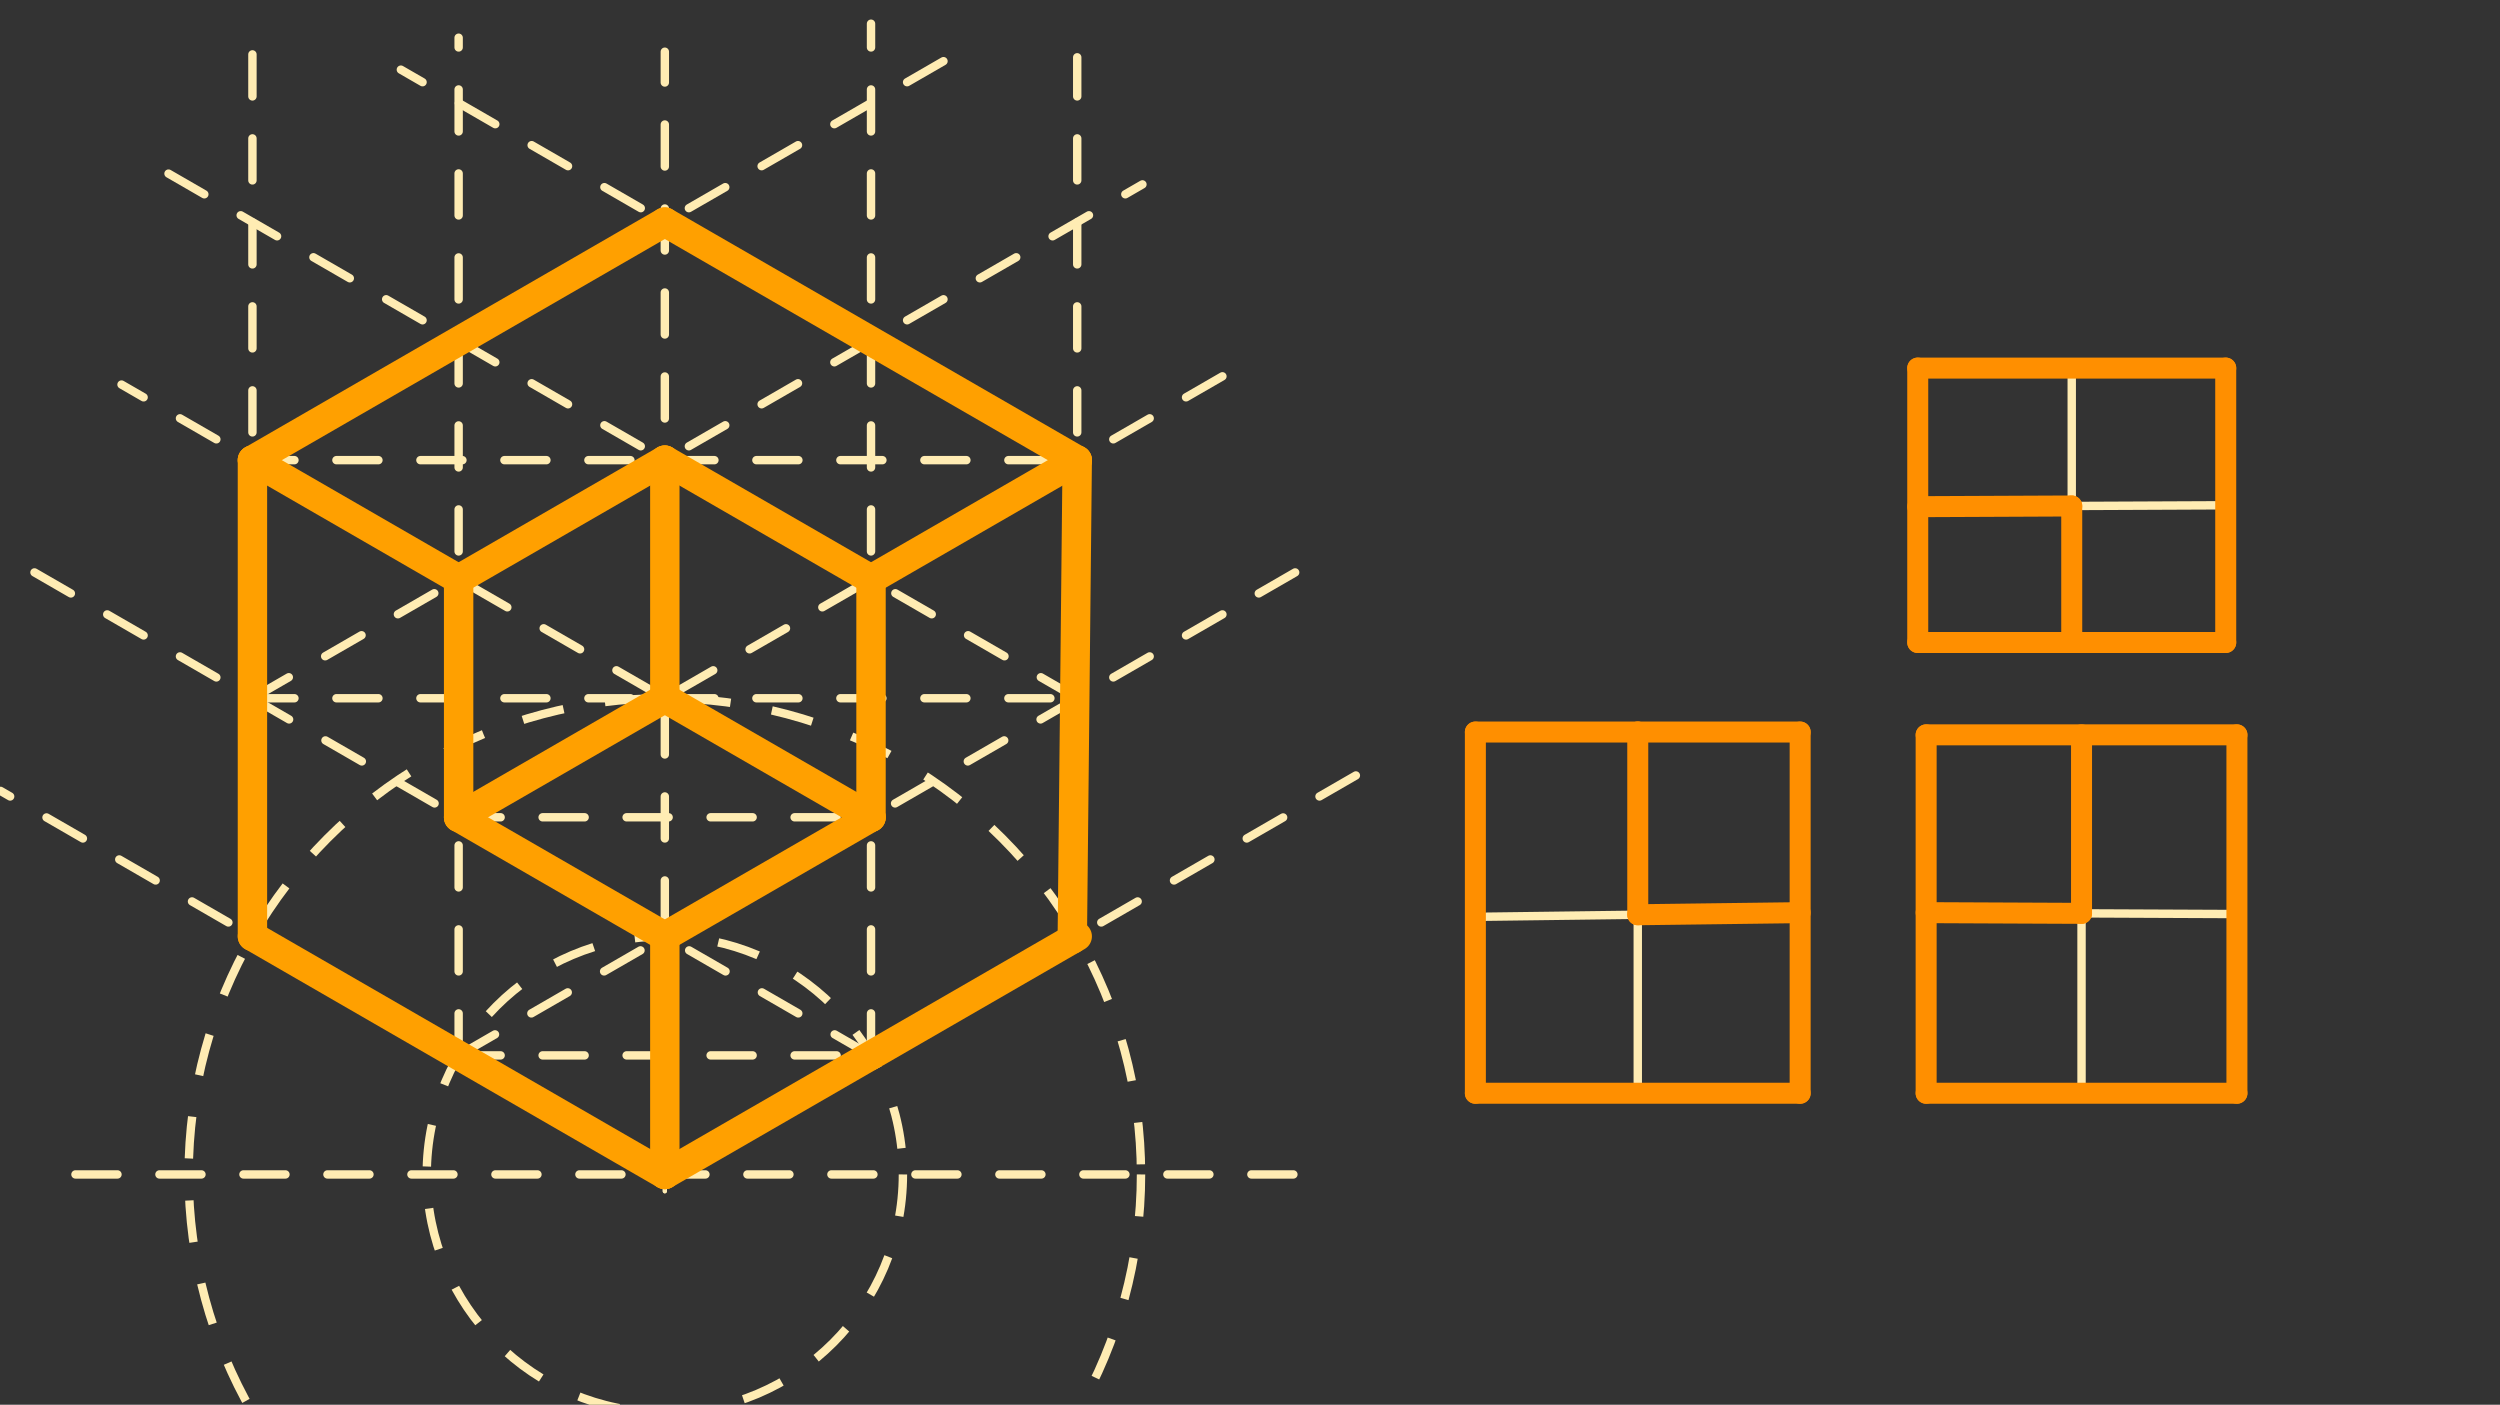 <svg xmlns="http://www.w3.org/2000/svg" class="svg--1it" height="100%" preserveAspectRatio="xMidYMid meet" viewBox="0 0 595.276 334.488" width="100%"><rect x="0" y="0" width="595.276" height="334.488" fill="#333333" stroke="none"/><defs><marker id="marker-arrow" markerHeight="16" markerUnits="userSpaceOnUse" markerWidth="24" orient="auto-start-reverse" refX="24" refY="4" viewBox="0 0 24 8"><path d="M 0 0 L 24 4 L 0 8 z" stroke="inherit"></path></marker></defs><g class="aux-layer--1FB"></g><g class="main-layer--3Vd"><g class="element--2qn"><line stroke="#FFECB3" stroke-dasharray="10" stroke-linecap="round" stroke-width="2" x1="307.969" x2="8.635" y1="279.646" y2="279.646"></line></g><g class="element--2qn"><g class="center--1s5"><line x1="154.302" y1="279.646" x2="162.302" y2="279.646" stroke="#FFECB3" stroke-width="1" stroke-linecap="round"></line><line x1="158.302" y1="275.646" x2="158.302" y2="283.646" stroke="#FFECB3" stroke-width="1" stroke-linecap="round"></line><circle class="hit--230" cx="158.302" cy="279.646" r="4" stroke="none" fill="transparent"></circle></g><circle cx="158.302" cy="279.646" fill="none" r="56.693" stroke="#FFECB3" stroke-dasharray="10" stroke-width="2"></circle></g><g class="element--2qn"><g class="center--1s5"><line x1="154.302" y1="279.646" x2="162.302" y2="279.646" stroke="#FFECB3" stroke-width="1" stroke-linecap="round"></line><line x1="158.302" y1="275.646" x2="158.302" y2="283.646" stroke="#FFECB3" stroke-width="1" stroke-linecap="round"></line><circle class="hit--230" cx="158.302" cy="279.646" r="4" stroke="none" fill="transparent"></circle></g><circle cx="158.302" cy="279.646" fill="none" r="113.386" stroke="#FFECB3" stroke-dasharray="10" stroke-width="2"></circle></g><g class="element--2qn"><line stroke="#FFECB3" stroke-dasharray="10" stroke-linecap="round" stroke-width="2" x1="158.302" x2="326.297" y1="279.646" y2="182.654"></line></g><g class="element--2qn"><line stroke="#FFECB3" stroke-dasharray="10" stroke-linecap="round" stroke-width="2" x1="158.302" x2="0.117" y1="279.646" y2="188.318"></line></g><g class="element--2qn"><line stroke="#FFECB3" stroke-dasharray="10" stroke-linecap="round" stroke-width="2" x1="158.302" x2="158.302" y1="279.646" y2="12.312"></line></g><g class="element--2qn"><line stroke="#FFECB3" stroke-dasharray="10" stroke-linecap="round" stroke-width="2" x1="109.205" x2="109.205" y1="251.299" y2="8.979"></line></g><g class="element--2qn"><line stroke="#FFECB3" stroke-dasharray="10" stroke-linecap="round" stroke-width="2" x1="60.107" x2="60.107" y1="222.953" y2="10.312"></line></g><g class="element--2qn"><line stroke="#FFECB3" stroke-dasharray="10" stroke-linecap="round" stroke-width="2" x1="207.4" x2="207.4" y1="251.299" y2="5.646"></line></g><g class="element--2qn"><line stroke="#FFECB3" stroke-dasharray="10" stroke-linecap="round" stroke-width="2" x1="256.497" x2="256.497" y1="222.953" y2="13.646"></line></g><g class="element--2qn"><line stroke="#FFECB3" stroke-dasharray="10" stroke-linecap="round" stroke-width="2" x1="109.205" x2="207.4" y1="251.299" y2="251.299"></line></g><g class="element--2qn"><line stroke="#FFECB3" stroke-dasharray="10" stroke-linecap="round" stroke-width="2" x1="207.4" x2="3.283" y1="251.299" y2="133.453"></line></g><g class="element--2qn"><line stroke="#FFECB3" stroke-dasharray="10" stroke-linecap="round" stroke-width="2" x1="109.205" x2="312.976" y1="251.299" y2="133.652"></line></g><g class="element--2qn"><line stroke="#FFECB3" stroke-dasharray="10" stroke-linecap="round" stroke-width="2" x1="109.205" x2="207.4" y1="194.606" y2="194.606"></line></g><g class="element--2qn"><line stroke="#FFECB3" stroke-dasharray="10" stroke-linecap="round" stroke-width="2" x1="207.4" x2="28.934" y1="194.606" y2="91.569"></line></g><g class="element--2qn"><line stroke="#FFECB3" stroke-dasharray="10" stroke-linecap="round" stroke-width="2" x1="109.205" x2="296.959" y1="194.606" y2="86.206"></line></g><g class="element--2qn"><line stroke="#FFECB3" stroke-dasharray="10" stroke-linecap="round" stroke-width="2" x1="60.107" x2="256.497" y1="166.26" y2="166.26"></line></g><g class="element--2qn"><line stroke="#FFECB3" stroke-dasharray="10" stroke-linecap="round" stroke-width="2" x1="256.497" x2="40.126" y1="166.26" y2="41.338"></line></g><g class="element--2qn"><line stroke="#FFECB3" stroke-dasharray="10" stroke-linecap="round" stroke-width="2" x1="60.107" x2="272.025" y1="166.26" y2="43.909"></line></g><g class="element--2qn"><line stroke="#FFECB3" stroke-dasharray="10" stroke-linecap="round" stroke-width="2" x1="60.107" x2="256.497" y1="109.567" y2="109.567"></line></g><g class="element--2qn"><line stroke="#FFECB3" stroke-dasharray="10" stroke-linecap="round" stroke-width="2" x1="256.497" x2="95.452" y1="109.567" y2="16.588"></line></g><g class="element--2qn"><line stroke="#FFECB3" stroke-dasharray="10" stroke-linecap="round" stroke-width="2" x1="60.107" x2="225.327" y1="109.567" y2="14.177"></line></g><g class="element--2qn"><line stroke="#FFA000" stroke-dasharray="none" stroke-linecap="round" stroke-width="7" x1="60.107" x2="158.302" y1="109.567" y2="52.874"></line></g><g class="element--2qn"><line stroke="#FFA000" stroke-dasharray="none" stroke-linecap="round" stroke-width="7" x1="158.302" x2="256.497" y1="52.874" y2="109.567"></line></g><g class="element--2qn"><line stroke="#FFA000" stroke-dasharray="none" stroke-linecap="round" stroke-width="7" x1="256.497" x2="207.4" y1="109.567" y2="137.914"></line></g><g class="element--2qn"><line stroke="#FFA000" stroke-dasharray="none" stroke-linecap="round" stroke-width="7" x1="207.4" x2="158.302" y1="137.914" y2="109.567"></line></g><g class="element--2qn"><line stroke="#FFA000" stroke-dasharray="none" stroke-linecap="round" stroke-width="7" x1="158.302" x2="158.302" y1="109.567" y2="166.26"></line></g><g class="element--2qn"><line stroke="#FFA000" stroke-dasharray="none" stroke-linecap="round" stroke-width="7" x1="158.302" x2="207.4" y1="166.26" y2="194.606"></line></g><g class="element--2qn"><line stroke="#FFA000" stroke-dasharray="none" stroke-linecap="round" stroke-width="7" x1="207.4" x2="207.4" y1="194.606" y2="137.914"></line></g><g class="element--2qn"><line stroke="#FFA000" stroke-dasharray="none" stroke-linecap="round" stroke-width="7" x1="158.302" x2="109.205" y1="109.567" y2="137.914"></line></g><g class="element--2qn"><line stroke="#FFA000" stroke-dasharray="none" stroke-linecap="round" stroke-width="7" x1="109.205" x2="109.205" y1="137.914" y2="194.606"></line></g><g class="element--2qn"><line stroke="#FFA000" stroke-dasharray="none" stroke-linecap="round" stroke-width="7" x1="109.205" x2="158.302" y1="194.606" y2="222.953"></line></g><g class="element--2qn"><line stroke="#FFA000" stroke-dasharray="none" stroke-linecap="round" stroke-width="7" x1="158.302" x2="158.302" y1="222.953" y2="279.646"></line></g><g class="element--2qn"><line stroke="#FFA000" stroke-dasharray="none" stroke-linecap="round" stroke-width="7" x1="158.302" x2="256.497" y1="279.646" y2="222.953"></line></g><g class="element--2qn"><line stroke="#FFA000" stroke-dasharray="none" stroke-linecap="round" stroke-width="7" x1="158.302" x2="207.4" y1="222.953" y2="194.606"></line></g><g class="element--2qn"><line stroke="#FFA000" stroke-dasharray="none" stroke-linecap="round" stroke-width="7" x1="256.497" x2="255.321" y1="109.567" y2="223.632"></line></g><g class="element--2qn"><line stroke="#FFA000" stroke-dasharray="none" stroke-linecap="round" stroke-width="7" x1="60.107" x2="60.107" y1="109.567" y2="222.953"></line></g><g class="element--2qn"><line stroke="#FFA000" stroke-dasharray="none" stroke-linecap="round" stroke-width="7" x1="60.107" x2="158.302" y1="222.953" y2="279.646"></line></g><g class="element--2qn"><line stroke="#FFA000" stroke-dasharray="none" stroke-linecap="round" stroke-width="7" x1="60.107" x2="109.205" y1="109.567" y2="137.914"></line></g><g class="element--2qn"><line stroke="#FFA000" stroke-dasharray="none" stroke-linecap="round" stroke-width="7" x1="109.205" x2="158.302" y1="194.606" y2="166.26"></line></g><g class="element--2qn"><line stroke="#FFECB3" stroke-dasharray="none" stroke-linecap="round" stroke-width="2" x1="351.302" x2="351.302" y1="260.312" y2="176.312"></line></g><g class="element--2qn"><line stroke="#FFECB3" stroke-dasharray="none" stroke-linecap="round" stroke-width="2" x1="351.302" x2="428.635" y1="260.312" y2="260.312"></line></g><g class="element--2qn"><line stroke="#FFECB3" stroke-dasharray="none" stroke-linecap="round" stroke-width="2" x1="428.635" x2="428.635" y1="260.312" y2="174.312"></line></g><g class="element--2qn"><line stroke="#FFECB3" stroke-dasharray="none" stroke-linecap="round" stroke-width="2" x1="428.635" x2="351.302" y1="174.312" y2="174.312"></line></g><g class="element--2qn"><line stroke="#FFECB3" stroke-dasharray="none" stroke-linecap="round" stroke-width="2" x1="458.635" x2="458.635" y1="174.312" y2="260.312"></line></g><g class="element--2qn"><line stroke="#FFECB3" stroke-dasharray="none" stroke-linecap="round" stroke-width="2" x1="458.635" x2="532.635" y1="260.312" y2="260.312"></line></g><g class="element--2qn"><line stroke="#FFECB3" stroke-dasharray="none" stroke-linecap="round" stroke-width="2" x1="532.635" x2="532.635" y1="260.312" y2="174.979"></line></g><g class="element--2qn"><line stroke="#FFECB3" stroke-dasharray="none" stroke-linecap="round" stroke-width="2" x1="532.635" x2="458.635" y1="174.979" y2="174.979"></line></g><g class="element--2qn"><line stroke="#FFECB3" stroke-dasharray="none" stroke-linecap="round" stroke-width="2" x1="456.635" x2="456.635" y1="88.312" y2="152.979"></line></g><g class="element--2qn"><line stroke="#FFECB3" stroke-dasharray="none" stroke-linecap="round" stroke-width="2" x1="456.635" x2="529.969" y1="152.979" y2="152.979"></line></g><g class="element--2qn"><line stroke="#FFECB3" stroke-dasharray="none" stroke-linecap="round" stroke-width="2" x1="529.969" x2="529.969" y1="152.979" y2="87.646"></line></g><g class="element--2qn"><line stroke="#FFECB3" stroke-dasharray="none" stroke-linecap="round" stroke-width="2" x1="529.969" x2="456.635" y1="87.646" y2="87.646"></line></g><g class="element--2qn"><line stroke="#FFECB3" stroke-dasharray="none" stroke-linecap="round" stroke-width="2" x1="389.969" x2="389.969" y1="174.312" y2="260.312"></line></g><g class="element--2qn"><line stroke="#FFECB3" stroke-dasharray="none" stroke-linecap="round" stroke-width="2" x1="351.302" x2="428.635" y1="218.312" y2="217.312"></line></g><g class="element--2qn"><line stroke="#FFECB3" stroke-dasharray="none" stroke-linecap="round" stroke-width="2" x1="495.635" x2="495.635" y1="174.979" y2="260.312"></line></g><g class="element--2qn"><line stroke="#FFECB3" stroke-dasharray="none" stroke-linecap="round" stroke-width="2" x1="458.635" x2="532.635" y1="217.312" y2="217.646"></line></g><g class="element--2qn"><line stroke="#FFECB3" stroke-dasharray="none" stroke-linecap="round" stroke-width="2" x1="493.302" x2="493.302" y1="87.646" y2="152.979"></line></g><g class="element--2qn"><line stroke="#FFECB3" stroke-dasharray="none" stroke-linecap="round" stroke-width="2" x1="456.635" x2="529.969" y1="120.646" y2="120.312"></line></g><g class="element--2qn"><line stroke="#FF8F00" stroke-dasharray="none" stroke-linecap="round" stroke-width="5" x1="351.302" x2="389.969" y1="174.312" y2="174.312"></line></g><g class="element--2qn"><line stroke="#FF8F00" stroke-dasharray="none" stroke-linecap="round" stroke-width="5" x1="389.969" x2="389.969" y1="174.312" y2="217.812"></line></g><g class="element--2qn"><line stroke="#FF8F00" stroke-dasharray="none" stroke-linecap="round" stroke-width="5" x1="389.969" x2="428.635" y1="217.812" y2="217.312"></line></g><g class="element--2qn"><line stroke="#FF8F00" stroke-dasharray="none" stroke-linecap="round" stroke-width="5" x1="428.635" x2="428.635" y1="174.312" y2="260.312"></line></g><g class="element--2qn"><line stroke="#FF8F00" stroke-dasharray="none" stroke-linecap="round" stroke-width="5" x1="428.635" x2="351.302" y1="260.312" y2="260.312"></line></g><g class="element--2qn"><line stroke="#FF8F00" stroke-dasharray="none" stroke-linecap="round" stroke-width="5" x1="351.302" x2="351.302" y1="260.312" y2="174.312"></line></g><g class="element--2qn"><line stroke="#FF8F00" stroke-dasharray="none" stroke-linecap="round" stroke-width="5" x1="389.969" x2="428.635" y1="174.312" y2="174.312"></line></g><g class="element--2qn"><line stroke="#FF8F00" stroke-dasharray="none" stroke-linecap="round" stroke-width="5" x1="458.635" x2="458.635" y1="174.979" y2="260.312"></line></g><g class="element--2qn"><line stroke="#FF8F00" stroke-dasharray="none" stroke-linecap="round" stroke-width="5" x1="458.635" x2="532.635" y1="260.312" y2="260.312"></line></g><g class="element--2qn"><line stroke="#FF8F00" stroke-dasharray="none" stroke-linecap="round" stroke-width="5" x1="532.635" x2="532.635" y1="260.312" y2="174.979"></line></g><g class="element--2qn"><line stroke="#FF8F00" stroke-dasharray="none" stroke-linecap="round" stroke-width="5" x1="532.635" x2="458.635" y1="174.979" y2="174.979"></line></g><g class="element--2qn"><line stroke="#FF8F00" stroke-dasharray="none" stroke-linecap="round" stroke-width="5" x1="495.635" x2="495.635" y1="174.979" y2="217.479"></line></g><g class="element--2qn"><line stroke="#FF8F00" stroke-dasharray="none" stroke-linecap="round" stroke-width="5" x1="495.635" x2="458.635" y1="217.479" y2="217.312"></line></g><g class="element--2qn"><line stroke="#FF8F00" stroke-dasharray="none" stroke-linecap="round" stroke-width="5" x1="456.635" x2="493.302" y1="120.646" y2="120.479"></line></g><g class="element--2qn"><line stroke="#FF8F00" stroke-dasharray="none" stroke-linecap="round" stroke-width="5" x1="493.302" x2="493.302" y1="120.479" y2="152.979"></line></g><g class="element--2qn"><line stroke="#FF8F00" stroke-dasharray="none" stroke-linecap="round" stroke-width="5" x1="493.302" x2="529.969" y1="152.979" y2="152.979"></line></g><g class="element--2qn"><line stroke="#FF8F00" stroke-dasharray="none" stroke-linecap="round" stroke-width="5" x1="529.969" x2="529.969" y1="152.979" y2="87.646"></line></g><g class="element--2qn"><line stroke="#FF8F00" stroke-dasharray="none" stroke-linecap="round" stroke-width="5" x1="529.969" x2="456.635" y1="87.646" y2="87.646"></line></g><g class="element--2qn"><line stroke="#FF8F00" stroke-dasharray="none" stroke-linecap="round" stroke-width="5" x1="456.635" x2="456.635" y1="87.646" y2="152.979"></line></g><g class="element--2qn"><line stroke="#FF8F00" stroke-dasharray="none" stroke-linecap="round" stroke-width="5" x1="456.635" x2="493.302" y1="152.979" y2="152.979"></line></g></g><g class="snaps-layer--2PT"></g><g class="temp-layer--rAP"></g></svg>